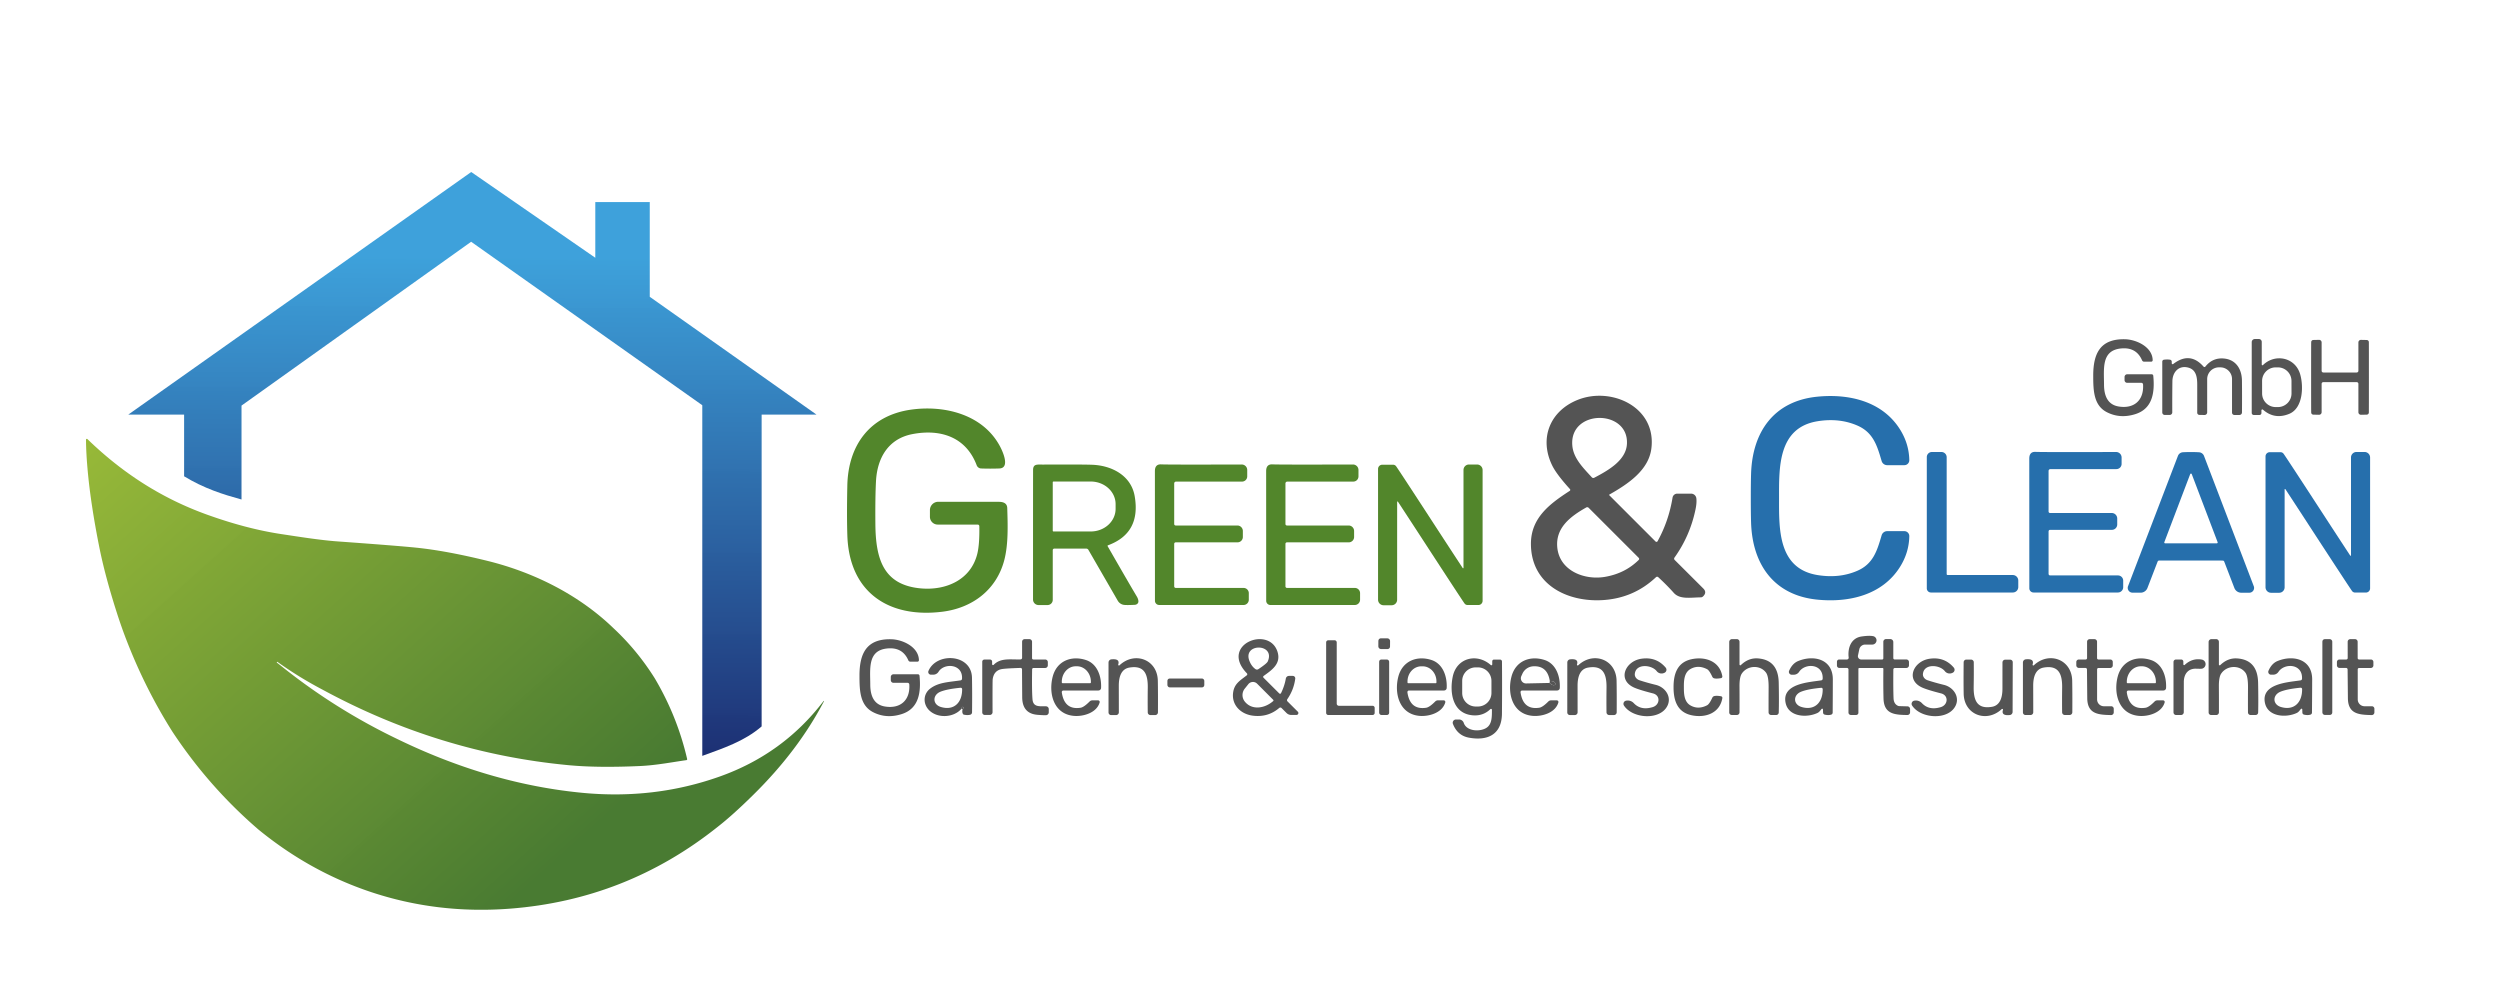 <svg xmlns:inkscape="http://www.inkscape.org/namespaces/inkscape" xmlns:sodipodi="http://sodipodi.sourceforge.net/DTD/sodipodi-0.dtd" xmlns:xlink="http://www.w3.org/1999/xlink" xmlns="http://www.w3.org/2000/svg" xmlns:svg="http://www.w3.org/2000/svg" viewBox="0.00 0.00 1000.00 400.00" id="svg68" sodipodi:docname="G&amp;C.svg" xml:space="preserve" inkscape:version="1.4 (86a8ad7, 2024-10-11)" inkscape:export-filename="G&amp;C 2.png" inkscape:export-xdpi="96" inkscape:export-ydpi="96"><defs id="defs68"><linearGradient id="linearGradient1" inkscape:collect="always"><stop style="stop-color:#1d3074;stop-opacity:1" offset="0" id="stop1"></stop><stop style="stop-color:#399fda;stop-opacity:0.976" offset="1" id="stop2"></stop></linearGradient><linearGradient id="linearGradient70" inkscape:collect="always"><stop style="stop-color:#487a31;stop-opacity:0.996;" offset="0" id="stop70"></stop><stop style="stop-color:#96b836;stop-opacity:0.988" offset="1" id="stop71"></stop></linearGradient><linearGradient inkscape:collect="always" xlink:href="#linearGradient70" id="linearGradient71" x1="203.939" y1="363.471" x2="34.961" y2="175.631" gradientUnits="userSpaceOnUse"></linearGradient><linearGradient inkscape:collect="always" xlink:href="#linearGradient1" id="linearGradient2" x1="280.914" y1="302.354" x2="282.136" y2="103.238" gradientUnits="userSpaceOnUse"></linearGradient></defs><path fill="#545454" d="   M 856.54 153.13   L 850.89 153.13   A 1.07 1.07 0.0 0 1 849.82 152.06   L 849.82 150.79   A 1.09 1.08 0.0 0 1 850.91 149.71   L 860.67 149.71   A 0.65 0.64 87.0 0 1 861.31 150.29   C 861.94 156.80 861.13 163.41 854.20 165.63   Q 847.99 167.61 842.66 164.83   C 837.49 162.12 837.29 156.29 837.29 150.24   C 837.30 141.71 839.84 135.46 850.00 135.70   C 854.58 135.81 860.97 138.78 861.07 144.07   A 0.60 0.60 0.0 0 1 860.47 144.68   L 857.67 144.68   A 0.92 0.92 0.0 0 1 856.83 144.13   Q 854.42 138.57 847.94 139.44   C 840.54 140.44 841.59 147.60 841.61 153.84   Q 841.63 161.61 847.42 162.59   C 853.55 163.62 857.63 160.18 857.22 153.77   A 0.68 0.68 0.0 0 0 856.54 153.13   Z" id="path17"></path><path fill="#545454" d="   M 905.20 146.02   C 909.95 141.39 917.93 142.83 920.01 149.52   C 921.48 154.27 921.31 163.23 915.69 165.54   Q 909.81 167.95 905.18 163.86   A 0.37 0.37 0.0 0 0 904.57 164.14   L 904.57 165.21   A 0.78 0.77 90.0 0 1 903.80 165.99   L 901.50 165.99   A 0.81 0.81 0.0 0 1 900.69 165.18   L 900.69 136.86   A 1.25 1.25 0.0 0 1 901.94 135.61   L 903.56 135.61   A 1.14 1.14 0.0 0 1 904.70 136.75   L 904.70 145.81   A 0.29 0.29 0.0 0 0 905.20 146.02   Z   M 916.596 152.39   A 5.45 5.45 0.0 0 0 911.136 146.949   L 910.276 146.951   A 5.45 5.45 0.0 0 0 904.836 152.41   L 904.844 157.39   A 5.45 5.45 0.0 0 0 910.304 162.831   L 911.164 162.829   A 5.45 5.45 0.0 0 0 916.604 157.37   L 916.596 152.39   Z" id="path18"></path><path fill="#545454" d="   M 936.01 149.00   Q 942.29 149.00 942.68 149.00   A 0.69 0.69 0.0 0 0 943.36 148.32   L 943.36 136.97   A 1.02 1.02 0.0 0 1 944.41 135.95   L 946.69 136.00   A 0.87 0.87 0.0 0 1 947.54 136.89   Q 947.56 137.70 947.56 150.93   Q 947.56 164.15 947.54 164.96   A 0.87 0.87 0.0 0 1 946.69 165.86   L 944.41 165.91   A 1.02 1.02 0.0 0 1 943.36 164.89   L 943.36 153.54   A 0.69 0.69 0.0 0 0 942.68 152.85   Q 942.29 152.85 936.01 152.85   Q 929.73 152.85 929.33 152.85   A 0.69 0.69 0.0 0 0 928.65 153.54   L 928.65 164.89   A 1.02 1.02 0.0 0 1 927.60 165.91   L 925.32 165.86   A 0.87 0.87 0.0 0 1 924.48 164.96   Q 924.45 164.15 924.45 150.93   Q 924.45 137.70 924.48 136.89   A 0.87 0.87 0.0 0 1 925.32 135.99   L 927.60 135.94   A 1.02 1.02 0.0 0 1 928.65 136.96   L 928.65 148.31   A 0.69 0.69 0.0 0 0 929.33 149.00   Q 929.73 149.00 936.01 149.00   Z" id="path19"></path><path fill="#545454" d="   M 869.29 145.60   Q 875.99 140.46 881.43 146.66   A 0.47 0.46 43.6 0 0 882.14 146.65   Q 885.04 143.02 889.49 143.40   C 894.40 143.81 896.74 147.67 896.78 152.26   Q 896.85 158.09 896.79 164.99   A 1.02 1.01 0.3 0 1 895.77 165.99   L 893.75 165.99   A 0.94 0.94 0.0 0 1 892.81 165.05   L 892.81 151.62   A 4.68 4.68 0.0 0 0 888.13 146.94   L 887.58 146.94   A 4.71 4.71 0.0 0 0 882.87 151.65   L 882.87 164.95   A 1.05 1.05 0.0 0 1 881.81 166.00   L 879.76 165.96   A 0.89 0.89 0.0 0 1 878.89 164.97   Q 878.89 164.91 878.89 153.81   C 878.89 150.79 878.41 147.95 875.44 147.08   C 871.60 145.96 869.00 148.79 868.96 152.51   Q 868.88 159.03 868.91 164.93   A 1.05 1.04 -0.3 0 1 867.86 165.98   L 865.90 165.98   A 1.00 0.99 90.0 0 1 864.91 164.98   L 864.91 144.65   A 0.78 0.77 86.7 0 1 865.59 143.88   Q 866.99 143.71 868.05 143.89   A 0.79 0.78 -85.3 0 1 868.70 144.67   L 868.70 145.32   A 0.37 0.36 -19.0 0 0 869.29 145.60   Z" id="path22"></path><path fill="#545454" d="   M 643.74 197.83   A 0.16 0.16 0.0 0 0 643.70 198.08   L 662.22 216.60   A 0.51 0.51 0.0 0 0 663.03 216.49   Q 667.49 208.42 669.02 199.05   A 1.91 1.90 4.6 0 1 670.90 197.46   L 676.44 197.46   A 2.12 2.12 0.0 0 1 678.54 199.32   Q 678.76 201.10 678.21 203.74   Q 676.01 214.35 669.78 223.06   A 0.72 0.71 40.6 0 0 669.86 223.97   Q 674.26 228.35 681.34 235.42   Q 682.89 236.98 681.20 238.58   A 1.30 1.27 21.9 0 1 680.33 238.94   C 676.05 239.00 671.92 239.85 669.49 237.12   Q 666.74 234.04 663.30 230.87   A 0.67 0.67 0.0 0 0 662.39 230.88   Q 653.54 239.22 641.28 240.03   C 626.90 240.98 612.44 233.84 612.37 217.62   C 612.33 207.13 619.92 201.51 627.90 196.34   A 0.46 0.46 0.0 0 0 627.99 195.65   Q 622.60 189.72 620.87 186.17   C 615.55 175.26 620.05 164.32 631.14 159.92   C 644.59 154.58 662.68 162.84 660.54 179.46   C 659.42 188.13 651.23 193.58 643.74 197.83   Z   M 637.70 191.10   C 643.21 188.20 650.47 184.17 650.78 177.51   C 651.45 163.57 627.64 163.65 628.93 178.26   C 629.38 183.41 633.40 187.26 636.73 190.93   A 0.81 0.80 54.9 0 0 637.70 191.10   Z   M 655.49 223.14   L 635.47 203.13   A 0.81 0.80 52.8 0 0 634.49 202.99   C 628.22 206.54 622.11 211.10 622.92 219.05   C 623.86 228.33 633.81 232.16 642.01 230.74   Q 650.03 229.36 655.49 223.97   A 0.59 0.58 45.3 0 0 655.49 223.14   Z" id="path23"></path><path fill="#266fac" d="   M 711.62 199.26   C 711.62 211.39 711.10 227.43 726.99 230.02   Q 735.67 231.44 742.87 228.34   C 749.29 225.58 750.83 220.33 752.65 214.13   A 2.32 2.32 0.0 0 1 754.88 212.46   L 761.74 212.46   A 1.98 1.98 0.0 0 1 763.72 214.48   Q 763.60 221.02 760.01 226.75   C 752.97 237.98 739.69 241.14 726.88 239.85   C 709.45 238.09 700.93 225.62 700.43 209.00   Q 700.32 205.34 700.32 199.26   Q 700.32 193.18 700.43 189.52   C 700.93 172.90 709.45 160.43 726.88 158.68   C 739.69 157.39 752.97 160.55 760.01 171.78   Q 763.60 177.51 763.72 184.05   A 1.98 1.98 0.0 0 1 761.74 186.07   L 754.88 186.07   A 2.32 2.32 0.0 0 1 752.65 184.40   C 750.83 178.20 749.29 172.95 742.87 170.19   Q 735.67 167.09 726.99 168.50   C 711.10 171.10 711.62 187.13 711.62 199.26   Z" id="path24"></path><path fill="#52862b" d="   M 391.07 209.83   L 375.09 209.83   A 3.12 3.12 0.0 0 1 371.97 206.71   L 371.97 204.06   A 3.35 3.34 -90.0 0 1 375.31 200.71   Q 389.29 200.72 399.52 200.73   Q 402.83 200.73 402.90 203.22   C 403.11 209.99 403.38 217.73 401.70 224.10   C 398.56 235.99 388.93 243.20 376.93 244.69   C 355.24 247.38 339.68 236.72 338.94 214.23   Q 338.68 206.32 338.93 194.26   C 339.25 178.13 347.91 166.15 364.54 163.84   C 377.92 161.99 393.20 165.81 399.98 178.51   C 401.13 180.66 404.12 187.25 399.71 187.39   Q 396.02 187.52 392.45 187.39   A 1.99 1.98 80.5 0 1 390.68 186.12   C 386.40 174.76 376.17 171.48 364.93 173.65   C 355.27 175.52 350.89 183.23 350.40 192.44   Q 350.06 198.89 350.15 209.58   C 350.27 223.55 353.29 234.01 368.35 235.36   C 378.28 236.24 388.26 232.06 390.90 221.60   Q 391.86 217.76 391.73 210.48   A 0.66 0.66 0.0 0 0 391.07 209.83   Z" id="path25"></path><path id="path26" d="M 34.6 175.562 A 0.33 0.33 0 0 0 34.4 175.869 C 34.427 179.622 34.666 183.914 35.119 188.74 C 35.946 197.56 37.466 207.533 39.68 218.66 C 41.206 226.353 43.537 235.1 46.67 244.9 C 47.923 248.827 49.25 252.593 50.65 256.199 C 54.129 256.628 57.603 256.983 61.072 257.262 C 64.542 257.541 68.006 257.745 71.467 257.875 C 74.928 258.005 78.384 258.06 81.836 258.041 C 85.288 258.022 88.736 257.928 92.18 257.76 C 88.736 257.928 85.288 258.022 81.836 258.041 C 78.384 258.06 74.928 258.005 71.467 257.875 C 68.006 257.745 64.542 257.541 61.072 257.262 C 57.603 256.983 54.129 256.628 50.65 256.199 C 55.65 269.113 61.767 281.29 69 292.73 C 78.727 307.444 90.188 320.474 103.381 331.82 C 107.121 332.219 110.856 332.543 114.588 332.795 C 118.32 333.047 122.049 333.226 125.773 333.332 C 129.498 333.438 133.217 333.47 136.934 333.43 C 140.65 333.389 144.362 333.277 148.07 333.09 C 144.362 333.277 140.65 333.389 136.934 333.43 C 133.217 333.47 129.498 333.438 125.773 333.332 C 122.049 333.226 118.32 333.047 114.588 332.795 C 110.856 332.543 107.121 332.219 103.381 331.82 C 117.008 342.954 131.836 351.227 147.869 356.641 C 165.769 362.681 184.459 364.957 203.939 363.471 C 234.986 361.091 262.683 350.19 287.029 330.77 C 290.976 327.71 295.717 323.453 301.25 318 C 313.27 306.173 322.723 293.661 329.609 280.461 A 0.06 0.06 0 0 0 329.551 280.369 C 329.491 280.376 329.417 280.437 329.33 280.551 C 318.563 294.631 304.694 304.67 287.721 310.67 C 270.374 316.81 252.124 318.964 232.971 317.131 C 207.131 314.651 182.46 307.02 159.17 295.73 C 142.35 287.67 126.713 277.834 112.26 266.221 C 111.786 265.841 111.296 265.46 110.789 265.08 A 0.18 0.18 0 0 1 110.76 264.83 L 110.76 264.82 A 0.18 0.19 36.9 0 1 111.01 264.779 C 116.723 268.866 122.693 272.544 128.92 275.811 C 160.16 292.771 193.059 302.863 227.619 306.09 C 235.419 306.817 244.966 306.92 256.26 306.4 C 262.6 306.1 269.419 304.771 274.539 304.061 A 0.38 0.38 0 0 0 274.859 303.6 C 272.206 292.16 267.873 281.377 261.859 271.25 C 258.196 271.583 254.756 271.836 251.539 272.01 C 254.756 271.836 258.196 271.583 261.859 271.25 C 257.179 263.803 251.67 257.127 245.33 251.221 C 231.55 237.931 213.55 228.92 194.98 224.35 C 183.947 221.63 174.364 219.859 166.23 219.039 C 161.004 218.512 150.549 217.684 134.869 216.551 C 127.939 216.051 119.011 214.611 112.551 213.641 C 103.291 212.247 93.39 209.656 82.85 205.869 C 64.33 199.209 48.711 188.951 34.961 175.631 A 0.33 0.33 0 0 0 34.6 175.562 z " style="fill:url(#linearGradient71);fill-opacity:1"></path><path fill="#266fac" d="   M 778.67 229.63   A 0.38 0.38 0.0 0 0 779.05 230.01   L 805.10 230.01   A 2.21 2.21 0.0 0 1 807.31 232.22   L 807.31 234.82   A 2.18 2.18 0.0 0 1 805.13 237.00   L 772.37 237.00   A 1.65 1.65 0.0 0 1 770.72 235.35   L 770.72 182.84   A 2.04 2.04 0.0 0 1 772.76 180.80   L 776.57 180.80   A 2.10 2.10 0.0 0 1 778.67 182.90   L 778.67 229.63   Z" id="path28"></path><path fill="#266fac" d="   M 820.16 187.64   A 0.73 0.73 0.0 0 0 819.43 188.37   L 819.43 204.61   A 0.59 0.59 0.0 0 0 820.02 205.20   L 844.69 205.20   A 2.21 2.20 -90.0 0 1 846.89 207.41   L 846.89 209.79   A 2.15 2.15 0.0 0 1 844.74 211.94   L 820.03 211.94   A 0.61 0.60 -90.0 0 0 819.43 212.55   L 819.43 229.55   A 0.62 0.62 0.0 0 0 820.05 230.17   L 847.18 230.17   A 2.10 2.09 0.0 0 1 849.28 232.26   L 849.28 234.88   A 2.12 2.12 0.0 0 1 847.16 237.00   L 813.42 237.00   A 1.69 1.69 0.0 0 1 811.73 235.31   Q 811.72 211.85 811.71 183.48   Q 811.70 180.62 814.23 180.75   Q 816.80 180.89 846.43 180.80   A 2.20 2.20 0.0 0 1 848.64 183.00   L 848.64 185.56   A 2.09 2.08 0.0 0 1 846.55 187.64   L 820.16 187.64   Z" id="path29"></path><path fill="#266fac" d="   M 876.38 180.82   Q 878.21 180.82 879.61 180.91   A 2.29 2.29 0.0 0 1 881.60 182.36   L 901.51 234.48   A 1.92 1.92 0.0 0 1 899.72 237.09   L 896.50 237.09   A 2.95 2.95 0.0 0 1 893.75 235.20   L 889.69 224.64   A 0.65 0.64 80.9 0 0 889.13 224.23   Q 889.09 224.22 876.37 224.22   Q 863.65 224.21 863.61 224.22   A 0.65 0.64 -80.9 0 0 863.05 224.63   L 858.98 235.19   A 2.95 2.95 0.0 0 1 856.23 237.08   L 853.01 237.07   A 1.92 1.92 0.0 0 1 851.22 234.46   L 871.17 182.36   A 2.29 2.29 0.0 0 1 873.16 180.90   Q 874.55 180.82 876.38 180.82   Z   M 865.73 216.87   A 0.34 0.34 0.0 0 0 866.05 217.33   L 886.73 217.33   A 0.34 0.34 0.0 0 0 887.05 216.87   L 876.71 189.67   A 0.34 0.34 0.0 0 0 876.07 189.67   L 865.73 216.87   Z" id="path30"></path><path fill="#266fac" d="   M 930.19 207.08   Q 934.92 214.35 940.09 222.24   A 0.17 0.17 0.0 0 0 940.40 222.14   L 940.40 182.99   A 2.20 2.19 90.0 0 1 942.59 180.79   L 945.82 180.79   A 2.22 2.22 0.0 0 1 948.04 183.01   L 948.04 235.33   A 1.69 1.68 -90.0 0 1 946.36 237.02   L 942.03 237.02   A 1.50 1.50 0.0 0 1 940.82 236.41   Q 939.70 234.87 924.05 210.83   Q 919.32 203.55 914.16 195.67   A 0.17 0.17 0.0 0 0 913.85 195.76   L 913.85 234.91   A 2.20 2.19 90.0 0 1 911.66 237.11   L 908.43 237.11   A 2.22 2.22 0.0 0 1 906.21 234.89   L 906.21 182.57   A 1.69 1.68 -90.0 0 1 907.89 180.88   L 912.22 180.88   A 1.50 1.50 0.0 0 1 913.43 181.50   Q 914.55 183.03 930.19 207.08   Z" id="path31"></path><path fill="#52862b" d="   M 443.18 218.13   A 0.24 0.24 0.0 0 0 443.05 218.47   Q 451.84 233.79 454.70 238.56   Q 455.39 239.71 455.36 240.65   A 1.54 1.30 -1.0 0 1 453.90 241.93   Q 450.92 242.08 449.73 241.97   A 3.40 3.38 77.5 0 1 447.11 240.29   L 435.36 219.94   A 1.01 1.00 -15.0 0 0 434.49 219.44   L 421.72 219.44   A 0.62 0.62 0.0 0 0 421.10 220.06   L 421.10 239.94   A 2.08 2.08 0.0 0 1 419.02 242.02   L 415.42 242.02   A 2.21 2.20 0.0 0 1 413.21 239.82   Q 413.21 194.62 413.23 188.00   C 413.24 185.50 414.92 185.84 417.04 185.83   Q 433.25 185.76 436.97 185.91   C 444.72 186.23 452.46 190.20 453.88 198.49   Q 456.42 213.27 443.18 218.13   Z   M 421.10 192.90   L 421.10 212.30   A 0.29 0.29 0.0 0 0 421.39 212.59   L 436.29 212.59   A 9.95 9.04 0.0 0 0 446.24 203.55   L 446.24 201.65   A 9.95 9.04 -0.0 0 0 436.29 192.61   L 421.39 192.61   A 0.29 0.29 0.0 0 0 421.10 192.90   Z" id="path32"></path><path fill="#52862b" d="   M 470.41 192.64   A 0.73 0.73 0.0 0 0 469.68 193.37   L 469.68 209.61   A 0.59 0.59 0.0 0 0 470.27 210.20   L 494.94 210.20   A 2.21 2.20 -90.0 0 1 497.14 212.41   L 497.14 214.79   A 2.15 2.15 0.0 0 1 494.99 216.94   L 470.28 216.94   A 0.61 0.60 -90.0 0 0 469.68 217.55   L 469.68 234.55   A 0.62 0.62 0.0 0 0 470.30 235.17   L 497.42 235.17   A 2.10 2.09 0.0 0 1 499.52 237.26   L 499.52 239.88   A 2.12 2.12 0.0 0 1 497.40 242.00   L 463.67 241.99   A 1.69 1.69 0.0 0 1 461.98 240.30   Q 461.97 216.85 461.96 188.48   Q 461.95 185.62 464.48 185.75   Q 467.05 185.89 496.68 185.80   A 2.20 2.20 0.0 0 1 498.89 188.00   L 498.89 190.56   A 2.09 2.08 0.0 0 1 496.80 192.64   L 470.41 192.64   Z" id="path33"></path><path fill="#52862b" d="   M 514.18 193.37   L 514.18 209.61   A 0.59 0.59 0.0 0 0 514.77 210.20   L 539.44 210.20   A 2.21 2.20 90.0 0 1 541.64 212.41   L 541.64 214.79   A 2.15 2.15 0.0 0 1 539.49 216.94   L 514.78 216.94   A 0.61 0.60 90.0 0 0 514.18 217.55   L 514.18 234.55   A 0.62 0.62 0.0 0 0 514.80 235.17   L 541.93 235.17   A 2.10 2.09 -0.0 0 1 544.03 237.26   L 544.03 239.88   A 2.12 2.12 0.0 0 1 541.91 242.00   L 508.17 242.00   A 1.69 1.69 0.0 0 1 506.48 240.31   Q 506.47 216.85 506.46 188.48   Q 506.45 185.62 508.98 185.75   Q 511.55 185.89 541.18 185.80   A 2.20 2.20 0.0 0 1 543.39 188.00   L 543.39 190.56   A 2.09 2.08 -0.0 0 1 541.30 192.64   L 514.91 192.64   A 0.73 0.73 0.0 0 0 514.18 193.37   Z" id="path34"></path><path fill="#52862b" d="   M 569.06 215.82   Q 564.33 208.55 559.17 200.67   A 0.17 0.17 0.0 0 0 558.86 200.76   L 558.85 239.90   A 2.20 2.19 -90.0 0 1 556.67 242.10   L 553.44 242.10   A 2.22 2.22 0.0 0 1 551.22 239.88   L 551.22 187.58   A 1.69 1.68 -90.0 0 1 552.90 185.89   L 557.23 185.89   A 1.50 1.50 0.0 0 1 558.44 186.50   Q 559.56 188.04 575.19 212.08   Q 579.92 219.35 585.09 227.23   A 0.17 0.17 0.0 0 0 585.40 227.13   L 585.40 188.00   A 2.20 2.19 -90.0 0 1 587.59 185.80   L 590.82 185.80   A 2.22 2.22 0.0 0 1 593.04 188.02   L 593.04 240.32   A 1.69 1.68 -90.0 0 1 591.36 242.01   L 587.03 242.01   A 1.50 1.50 0.0 0 1 585.82 241.40   Q 584.70 239.86 569.06 215.82   Z" id="path35"></path><path fill="#545454" d="   M 753.35 267.55   A 0.36 0.35 0.8 0 0 752.99 267.19   L 743.73 267.19   A 0.37 0.37 0.0 0 0 743.36 267.56   L 743.36 285.09   A 0.90 0.90 0.0 0 1 742.46 285.99   L 740.36 285.99   A 0.97 0.97 0.0 0 1 739.39 285.02   L 739.39 267.79   A 0.61 0.61 0.0 0 0 738.78 267.18   L 735.74 267.18   A 0.96 0.95 0.0 0 1 734.78 266.23   L 734.78 264.69   A 0.89 0.89 0.0 0 1 735.67 263.80   L 738.77 263.80   A 0.70 0.70 0.0 0 0 739.47 263.02   C 739.01 259.20 740.40 255.20 744.65 254.59   Q 747.65 254.15 749.23 254.46   A 1.70 1.70 0.0 0 1 748.91 257.83   L 746.07 257.83   A 2.41 2.40 6.1 0 0 743.72 259.72   L 743.19 262.18   A 1.35 1.34 6.2 0 0 744.51 263.81   L 752.85 263.81   A 0.48 0.48 0.0 0 0 753.33 263.33   L 753.33 256.72   A 1.09 1.09 0.0 0 1 754.42 255.63   L 756.12 255.63   A 1.20 1.19 -0.0 0 1 757.32 256.82   L 757.32 263.24   A 0.55 0.55 0.0 0 0 757.87 263.79   L 762.56 263.79   A 1.03 1.03 0.0 0 1 763.59 264.82   L 763.59 266.13   A 1.06 1.06 0.0 0 1 762.53 267.19   L 757.98 267.19   A 0.64 0.63 0.0 0 0 757.34 267.82   Q 757.26 275.41 757.42 279.32   Q 757.52 281.55 759.15 282.31   A 1.63 1.60 -31.5 0 0 759.76 282.45   L 762.98 282.54   A 1.07 1.07 0.0 0 1 764.03 283.61   L 764.03 284.95   A 1.06 1.05 0.0 0 1 762.97 286.00   C 757.62 285.96 753.54 285.54 753.40 279.29   Q 753.27 273.63 753.35 267.55   Z" id="path39"></path><rect fill="#545454" x="-2.34" y="-2.15" transform="translate(553.68,257.48) rotate(0.4)" width="4.68" height="4.30" rx="1.01" id="rect39"></rect><path fill="#545454" d="   M 363.72 273.77   A 0.68 0.68 0.0 0 0 363.04 273.13   L 357.39 273.13   A 1.07 1.07 0.0 0 1 356.32 272.06   L 356.32 270.79   A 1.09 1.08 0.0 0 1 357.41 269.71   L 367.17 269.71   A 0.65 0.64 87.0 0 1 367.81 270.29   C 368.44 276.80 367.63 283.41 360.70 285.63   Q 354.49 287.61 349.16 284.83   C 343.99 282.12 343.79 276.29 343.79 270.24   C 343.80 261.71 346.34 255.46 356.50 255.70   C 361.08 255.81 367.47 258.78 367.57 264.07   A 0.60 0.60 0.0 0 1 366.97 264.68   L 364.17 264.68   A 0.92 0.92 0.0 0 1 363.33 264.13   Q 360.92 258.57 354.44 259.44   C 347.04 260.44 348.09 267.60 348.11 273.84   Q 348.13 281.61 353.92 282.59   C 360.05 283.62 364.13 280.18 363.72 273.77   Z" id="path40"></path><path fill="#545454" d="   M 397.47 265.93   C 400.28 263.04 404.23 263.90 408.21 263.77   A 0.65 0.65 0.0 0 0 408.84 263.12   L 408.84 256.67   A 1.01 1.01 0.0 0 1 409.85 255.66   L 411.77 255.66   A 1.05 1.05 0.0 0 1 412.82 256.71   L 412.82 263.28   A 0.52 0.52 0.0 0 0 413.34 263.80   L 418.08 263.80   A 1.05 1.05 0.0 0 1 419.13 264.85   L 419.13 266.13   A 1.06 1.06 0.0 0 1 418.07 267.19   L 413.42 267.19   A 0.57 0.57 0.0 0 0 412.85 267.75   Q 412.71 276.25 413.00 279.71   C 413.26 282.93 415.78 282.48 418.39 282.52   A 1.13 1.13 0.0 0 1 419.51 283.65   L 419.51 284.92   A 1.16 1.15 89.2 0 1 418.39 286.08   Q 417.16 286.11 415.00 285.93   Q 408.92 285.44 408.88 278.89   Q 408.81 268.22 408.81 267.75   A 0.59 0.58 -0.5 0 0 408.21 267.17   Q 401.54 267.38 400.28 267.73   Q 397.48 268.50 397.07 271.77   Q 396.99 272.37 397.02 284.87   A 1.10 1.10 0.0 0 1 395.92 285.98   L 393.92 285.98   A 1.02 1.01 -0.0 0 1 392.90 284.97   L 392.90 264.67   A 0.86 0.85 -0.0 0 1 393.76 263.82   L 396.02 263.82   A 0.83 0.83 0.0 0 1 396.85 264.65   L 396.85 265.68   A 0.36 0.36 0.0 0 0 397.47 265.93   Z" id="path41"></path><path fill="#545454" d="   M 512.41 277.26   Q 513.82 274.38 514.33 271.44   A 1.30 1.29 4.7 0 1 515.61 270.36   L 517.12 270.36   A 0.99 0.99 0.0 0 1 518.10 271.47   Q 517.53 275.91 514.92 279.68   A 0.70 0.70 0.0 0 0 515.00 280.56   L 519.13 284.68   A 0.77 0.76 -22.3 0 1 518.58 285.98   L 516.48 285.98   A 2.63 2.63 0.0 0 1 514.62 285.21   L 512.62 283.21   A 0.69 0.69 0.0 0 0 511.69 283.18   Q 507.15 287.08 501.00 286.25   C 496.33 285.61 492.65 282.08 493.23 277.18   C 493.67 273.48 495.99 272.26 498.71 270.13   A 0.54 0.54 0.0 0 0 498.76 269.33   C 487.64 257.85 507.77 249.96 511.04 260.84   C 512.43 265.48 508.84 267.96 505.46 270.37   A 0.47 0.47 0.0 0 0 505.40 271.08   L 511.70 277.37   A 0.44 0.44 0.0 0 0 512.41 277.26   Z   M 503.34 267.67   Q 506.73 265.42 507.10 264.58   C 510.35 257.19 496.62 257.14 499.88 264.65   Q 500.73 266.63 502.21 267.66   A 1.02 1.02 0.0 0 0 503.34 267.67   Z   M 509.29 279.93   L 502.84 273.47   A 2.37 2.36 -48.3 0 0 499.32 273.68   L 497.98 275.36   A 4.14 4.14 0.0 0 0 497.91 280.62   C 500.83 284.27 506.02 283.32 509.28 280.42   A 0.33 0.33 0.0 0 0 509.29 279.93   Z" id="path42"></path><path fill="#545454" d="   M 696.34 266.04   Q 699.40 263.09 703.15 263.36   Q 711.29 263.96 711.49 273.04   Q 711.64 280.37 711.50 285.01   A 1.02 1.01 -89.1 0 1 710.49 286.00   L 708.47 286.00   A 1.04 1.04 0.0 0 1 707.43 284.96   Q 707.41 280.92 707.45 275.02   Q 707.48 270.55 706.43 269.09   C 704.11 265.86 698.92 266.09 696.70 269.47   Q 695.77 270.89 695.80 274.62   Q 695.84 279.43 695.81 284.93   A 1.08 1.07 -89.7 0 1 694.74 286.00   L 692.69 285.99   A 1.00 1.00 0.0 0 1 691.69 284.99   L 691.69 256.80   A 1.16 1.15 90.0 0 1 692.84 255.64   L 694.71 255.64   A 1.10 1.10 0.0 0 1 695.81 256.74   L 695.81 265.81   A 0.32 0.31 68.2 0 0 696.34 266.04   Z" id="path43"></path><path fill="#545454" d="   M 834.19 267.18   L 831.58 267.18   A 1.06 1.06 0.0 0 1 830.52 266.12   L 830.52 264.81   A 1.01 1.01 0.0 0 1 831.53 263.80   L 834.27 263.80   A 0.57 0.56 90.0 0 0 834.83 263.23   L 834.83 256.71   A 1.05 1.05 0.0 0 1 835.88 255.66   L 837.77 255.66   A 1.05 1.05 0.0 0 1 838.82 256.71   L 838.82 263.24   A 0.56 0.56 0.0 0 0 839.38 263.80   L 844.12 263.80   A 0.99 0.99 0.0 0 1 845.11 264.79   L 845.11 266.16   A 1.03 1.03 0.0 0 1 844.08 267.19   L 839.41 267.19   A 0.57 0.57 0.0 0 0 838.84 267.76   L 838.84 279.78   A 2.72 2.72 0.0 0 0 841.56 282.50   L 844.49 282.50   A 1.01 1.01 0.0 0 1 845.50 283.51   L 845.50 284.96   A 1.07 1.07 0.0 0 1 844.41 286.03   C 839.40 285.91 834.96 285.68 834.90 279.28   Q 834.80 268.31 834.79 267.78   A 0.61 0.60 89.5 0 0 834.19 267.18   Z" id="path44"></path><path fill="#545454" d="   M 887.56 265.82   A 0.32 0.31 68.2 0 0 888.09 266.05   Q 891.15 263.10 894.90 263.37   Q 903.04 263.96 903.24 273.04   Q 903.39 280.37 903.26 285.01   A 1.02 1.01 -89.1 0 1 902.25 286.00   L 900.23 286.00   A 1.04 1.04 0.0 0 1 899.19 284.96   Q 899.16 280.92 899.20 275.02   Q 899.23 270.55 898.18 269.09   C 895.86 265.87 890.67 266.10 888.45 269.48   Q 887.52 270.90 887.55 274.63   Q 887.59 279.44 887.57 284.94   A 1.08 1.07 -89.8 0 1 886.50 286.01   L 884.45 286.00   A 1.00 1.00 0.0 0 1 883.45 285.00   L 883.44 256.81   A 1.16 1.15 90.0 0 1 884.59 255.65   L 886.46 255.65   A 1.10 1.10 0.0 0 1 887.56 256.75   L 887.56 265.82   Z" id="path45"></path><rect fill="#545454" x="928.95" y="255.66" width="3.96" height="30.32" rx="0.96" id="rect45"></rect><path fill="#545454" d="   M 939.04 267.78   A 0.61 0.60 89.5 0 0 938.44 267.18   L 935.83 267.18   A 1.06 1.06 0.0 0 1 934.77 266.12   L 934.77 264.81   A 1.01 1.01 0.0 0 1 935.78 263.80   L 938.52 263.80   A 0.57 0.56 90.0 0 0 939.08 263.23   L 939.07 256.71   A 1.05 1.05 0.0 0 1 940.12 255.66   L 942.01 255.66   A 1.05 1.05 0.0 0 1 943.06 256.71   L 943.07 263.24   A 0.56 0.56 0.0 0 0 943.63 263.80   L 948.37 263.80   A 0.99 0.99 0.0 0 1 949.36 264.79   L 949.36 266.16   A 1.03 1.03 0.0 0 1 948.33 267.19   L 943.66 267.19   A 0.57 0.57 0.0 0 0 943.09 267.76   L 943.10 279.78   A 2.72 2.72 0.0 0 0 945.82 282.50   L 948.75 282.50   A 1.01 1.01 0.0 0 1 949.76 283.51   L 949.76 284.96   A 1.07 1.07 0.0 0 1 948.67 286.03   C 943.66 285.91 939.22 285.68 939.16 279.28   Q 939.05 268.31 939.04 267.78   Z" id="path46"></path><path fill="#545454" d="   M 549.87 283.16   L 549.87 285.15   A 0.85 0.85 0.0 0 1 549.02 286.00   L 531.31 286.00   A 0.85 0.85 0.0 0 1 530.46 285.15   L 530.46 256.96   A 0.85 0.85 0.0 0 1 531.31 256.11   L 533.84 256.11   A 0.85 0.85 0.0 0 1 534.69 256.96   L 534.69 281.46   A 0.85 0.85 0.0 0 0 535.54 282.31   L 549.02 282.31   A 0.85 0.85 0.0 0 1 549.87 283.16   Z" id="path47"></path><path fill="#545454" d="   M 385.03 283.71   Q 385.49 283.27 385.32 282.89   A 0.25 0.25 0.0 0 0 384.91 282.82   Q 384.62 283.13 384.54 283.55   C 381.49 287.07 375.19 287.41 371.81 284.25   C 369.10 281.71 369.18 277.61 372.13 275.40   C 375.40 272.95 379.22 272.88 384.23 272.15   A 0.69 0.68 87.9 0 0 384.81 271.52   C 385.20 265.48 377.65 265.08 375.42 268.70   A 2.49 2.49 0.0 0 1 373.31 269.87   L 372.37 269.87   A 1.07 1.07 0.0 0 1 371.38 268.39   C 374.57 260.82 388.58 261.50 388.79 271.04   Q 388.92 276.85 388.82 284.95   A 1.00 0.99 -6.9 0 1 388.07 285.90   Q 386.98 286.17 385.52 285.86   A 0.48 0.40 70.9 0 1 385.29 285.72   Q 384.72 285.06 385.03 283.71   Z   M 384.24 275.10   Q 378.89 275.61 376.22 276.67   C 372.94 277.98 372.95 281.78 376.37 282.80   C 381.62 284.37 384.92 280.99 384.85 275.65   A 0.56 0.56 0.0 0 0 384.24 275.10   Z" id="path48"></path><path fill="#545454" d="   M 424.72 276.95   Q 425.75 284.08 432.22 283.10   Q 433.57 282.89 435.83 280.61   A 1.57 1.56 22.1 0 1 436.95 280.14   L 439.22 280.14   A 0.66 0.66 0.0 0 1 439.86 280.98   C 438.68 285.13 433.34 286.69 429.52 286.35   C 421.38 285.62 419.35 277.24 421.09 270.62   C 422.73 264.40 428.49 262.11 434.34 264.00   C 438.97 265.50 440.65 270.63 440.43 275.19   A 1.07 1.06 1.4 0 1 439.36 276.20   L 425.36 276.20   A 0.65 0.65 0.0 0 0 424.72 276.95   Z   M 425.07 273.29   L 436.01 273.29   A 0.35 0.35 0.0 0 0 436.36 272.94   L 436.36 272.71   A 6.20 5.59 90.0 0 0 430.77 266.51   L 430.31 266.51   A 6.20 5.59 90.0 0 0 424.72 272.71   L 424.72 272.94   A 0.35 0.35 0.0 0 0 425.07 273.29   Z" id="path49"></path><path fill="#545454" d="   M 447.80 266.12   C 453.80 260.45 462.96 263.71 463.13 272.29   Q 463.23 277.13 463.18 284.94   A 1.10 1.10 0.0 0 1 462.08 286.03   L 460.19 286.03   A 1.09 1.08 -0.2 0 1 459.10 284.96   Q 459.04 280.11 459.11 275.09   C 459.18 269.70 457.78 266.01 451.76 267.03   C 448.34 267.61 447.50 271.00 447.52 274.43   Q 447.54 281.03 447.54 284.92   A 1.11 1.10 -90.0 0 1 446.44 286.03   L 444.44 286.03   A 1.04 1.03 -90.0 0 1 443.41 284.99   L 443.41 265.01   A 1.28 1.27 87.0 0 1 444.55 263.74   Q 448.07 263.38 447.29 265.81   A 0.31 0.31 0.0 0 0 447.80 266.12   Z" id="path50"></path><path fill="#545454" d="   M 563.61 276.20   A 0.65 0.65 0.0 0 0 562.97 276.95   Q 564.01 284.08 570.47 283.10   Q 571.82 282.88 574.08 280.60   A 1.57 1.56 22.1 0 1 575.20 280.13   L 577.47 280.13   A 0.66 0.66 0.0 0 1 578.11 280.97   C 576.93 285.12 571.60 286.68 567.78 286.35   C 559.64 285.62 557.61 277.24 559.34 270.62   C 560.98 264.41 566.74 262.11 572.59 264.00   C 577.21 265.50 578.90 270.63 578.68 275.18   A 1.07 1.06 1.4 0 1 577.61 276.20   L 563.61 276.20   Z   M 563.31 273.29   L 574.27 273.29   A 0.31 0.31 0.0 0 0 574.58 272.98   L 574.58 272.58   A 6.05 5.52 -90.0 0 0 569.06 266.53   L 568.52 266.53   A 6.05 5.52 90.0 0 0 563.00 272.58   L 563.00 272.98   A 0.31 0.31 0.0 0 0 563.31 273.29   Z" id="path51"></path><path fill="#545454" d="   M 608.86 276.20   A 0.65 0.65 0.0 0 0 608.22 276.94   Q 609.25 284.07 615.72 283.09   Q 617.06 282.88 619.32 280.61   A 1.57 1.56 22.1 0 1 620.44 280.14   L 622.71 280.14   A 0.66 0.66 0.0 0 1 623.35 280.98   C 622.17 285.13 616.83 286.68 613.02 286.34   C 604.88 285.61 602.85 277.23 604.60 270.62   C 606.24 264.40 611.99 262.11 617.84 264.00   C 622.47 265.51 624.14 270.63 623.92 275.19   A 1.07 1.06 1.4 0 1 622.85 276.20   L 608.86 276.20   Z   M 619.84 273.18   Q 621.12 274.38 621.90 273.98   A 0.46 0.45 -16.1 0 0 622.15 273.53   Q 622.04 272.45 619.92 272.37   Q 618.93 266.21 613.30 266.52   A 5.10 5.07 -79.2 0 0 608.96 269.49   L 608.53 270.45   A 2.07 2.07 0.0 0 0 610.47 273.38   L 619.84 273.18   Z" id="path52"></path><path fill="#545454" d="   M 631.30 266.11   C 637.31 260.45 646.46 263.71 646.63 272.29   Q 646.73 277.13 646.68 284.93   A 1.10 1.10 0.0 0 1 645.58 286.02   L 643.69 286.02   A 1.09 1.08 -0.2 0 1 642.60 284.95   Q 642.54 280.11 642.61 275.08   C 642.68 269.69 641.29 266.01 635.26 267.03   C 631.84 267.60 631.01 271.00 631.03 274.43   Q 631.04 281.02 631.04 284.91   A 1.11 1.10 -90.0 0 1 629.94 286.02   L 627.94 286.02   A 1.04 1.03 -90.0 0 1 626.91 284.98   L 626.92 265.00   A 1.28 1.27 87.0 0 1 628.06 263.73   Q 631.57 263.37 630.79 265.80   A 0.31 0.31 0.0 0 0 631.30 266.11   Z" id="path53"></path><path fill="#545454" d="   M 665.76 269.13   L 665.55 269.22   A 2.46 2.46 0.0 0 1 662.69 268.47   C 660.64 265.83 654.26 265.32 653.92 269.63   A 2.72 2.30 12.5 0 0 655.81 272.11   Q 658.68 273.06 662.33 273.95   C 666.59 274.99 669.30 279.66 666.21 283.50   C 662.51 288.10 652.79 287.13 649.59 282.23   A 1.28 1.28 0.0 0 1 650.44 280.27   L 650.54 280.25   A 3.28 3.28 0.0 0 1 653.49 281.24   Q 656.35 284.28 661.07 282.85   C 664.01 281.96 664.28 278.15 661.19 277.36   Q 656.20 276.09 653.95 275.16   C 646.68 272.17 649.99 264.45 656.58 263.49   Q 662.52 262.63 666.27 267.05   A 1.33 1.33 0.0 0 1 665.76 269.13   Z" id="path54"></path><path fill="#545454" d="   M 673.55 274.90   C 673.55 277.48 673.63 280.75 676.24 282.20   Q 679.33 283.93 682.84 282.11   Q 683.75 281.63 684.93 279.07   A 1.18 1.15 3.7 0 1 685.67 278.44   Q 686.58 278.19 688.40 278.50   A 0.66 0.65 9.7 0 1 688.94 279.25   C 687.92 285.30 682.12 287.29 676.60 286.09   C 670.88 284.85 669.42 280.14 669.42 274.91   C 669.41 269.67 670.84 264.97 676.56 263.70   C 682.08 262.49 687.89 264.46 688.93 270.51   A 0.66 0.65 -9.9 0 1 688.39 271.26   Q 686.57 271.57 685.66 271.33   A 1.18 1.15 -3.8 0 1 684.92 270.70   Q 683.73 268.14 682.82 267.67   Q 679.30 265.86 676.22 267.59   C 673.61 269.06 673.54 272.32 673.55 274.90   Z" id="path55"></path><path fill="#545454" d="   M 728.67 283.56   C 728.24 283.97 727.85 284.79 726.96 285.20   C 722.66 287.20 715.52 286.76 714.28 281.32   C 712.47 273.37 723.74 272.90 728.51 272.14   A 0.67 0.66 87.4 0 0 729.07 271.52   C 729.37 265.37 722.00 265.15 719.65 268.73   A 2.57 2.55 -73.3 0 1 717.51 269.89   L 716.69 269.89   A 1.14 1.13 11.9 0 1 715.65 268.30   Q 716.94 265.39 719.21 264.44   C 725.48 261.83 733.14 263.62 733.13 271.76   Q 733.13 277.21 733.07 285.04   A 0.86 0.85 81.8 0 1 732.46 285.86   Q 731.38 286.19 729.90 285.86   A 0.86 0.85 -84.8 0 1 729.23 285.05   L 729.18 283.77   A 0.30 0.30 0.0 0 0 728.67 283.56   Z   M 728.47 275.12   Q 723.13 275.62 720.46 276.68   C 717.19 277.98 717.20 281.77 720.61 282.79   C 725.85 284.37 729.14 280.99 729.08 275.66   A 0.56 0.56 0.0 0 0 728.47 275.12   Z" id="path56"></path><path fill="#545454" d="   M 781.01 269.13   L 780.80 269.22   A 2.46 2.46 0.0 0 1 777.94 268.47   C 775.89 265.84 769.51 265.33 769.17 269.63   A 2.72 2.30 12.5 0 0 771.06 272.11   Q 773.93 273.06 777.58 273.95   C 781.84 274.99 784.55 279.66 781.46 283.50   C 777.76 288.09 768.05 287.13 764.85 282.23   A 1.28 1.28 0.0 0 1 765.70 280.27   L 765.80 280.25   A 3.28 3.28 0.0 0 1 768.75 281.24   Q 771.60 284.28 776.32 282.85   C 779.26 281.96 779.53 278.15 776.44 277.36   Q 771.45 276.09 769.20 275.16   C 761.94 272.17 765.25 264.46 771.83 263.50   Q 777.77 262.64 781.52 267.05   A 1.33 1.32 58.8 0 1 781.01 269.13   Z" id="path57"></path><path fill="#545454" d="   M 813.55 266.11   C 819.55 260.44 828.70 263.70 828.88 272.27   Q 828.98 277.11 828.93 284.91   A 1.10 1.10 0.0 0 1 827.83 286.00   L 825.94 286.00   A 1.09 1.08 -0.3 0 1 824.85 284.93   Q 824.79 280.09 824.86 275.07   C 824.93 269.68 823.53 266.00 817.51 267.02   C 814.09 267.60 813.26 270.99 813.28 274.42   Q 813.30 281.01 813.30 284.90   A 1.11 1.10 -90.0 0 1 812.20 286.01   L 810.20 286.01   A 1.04 1.03 -90.0 0 1 809.17 284.97   L 809.17 265.00   A 1.28 1.27 87.0 0 1 810.31 263.73   Q 813.82 263.37 813.04 265.80   A 0.31 0.31 0.0 0 0 813.55 266.11   Z" id="path58"></path><path fill="#545454" d="   M 851.36 276.20   A 0.65 0.65 0.0 0 0 850.72 276.95   Q 851.75 284.08 858.22 283.10   Q 859.57 282.89 861.83 280.61   A 1.57 1.56 22.1 0 1 862.95 280.14   L 865.22 280.14   A 0.66 0.66 0.0 0 1 865.86 280.98   C 864.68 285.13 859.34 286.69 855.52 286.35   C 847.39 285.62 845.35 277.24 847.09 270.62   C 848.73 264.40 854.49 262.11 860.34 264.00   C 864.97 265.50 866.65 270.63 866.43 275.19   A 1.07 1.06 1.4 0 1 865.36 276.20   L 851.36 276.20   Z   M 851.04 273.29   L 862.04 273.29   A 0.32 0.32 0.0 0 0 862.36 272.97   L 862.36 272.73   A 6.22 5.61 90.0 0 0 856.75 266.51   L 856.33 266.51   A 6.22 5.61 -90.0 0 0 850.72 272.73   L 850.72 272.97   A 0.32 0.32 0.0 0 0 851.04 273.29   Z" id="path59"></path><path fill="#545454" d="   M 920.91 283.77   A 0.30 0.30 0.0 0 0 920.40 283.56   C 919.97 283.97 919.57 284.79 918.68 285.20   C 914.38 287.19 907.25 286.74 906.01 281.30   C 904.21 273.35 915.48 272.90 920.25 272.14   A 0.66 0.66 0.0 0 0 920.81 271.52   C 921.12 265.38 913.75 265.15 911.40 268.72   A 2.57 2.55 -73.2 0 1 909.26 269.88   L 908.44 269.88   A 1.13 1.13 0.0 0 1 907.40 268.29   Q 908.69 265.38 910.96 264.43   C 917.23 261.83 924.89 263.63 924.87 271.77   Q 924.86 277.22 924.79 285.04   A 0.86 0.85 81.9 0 1 924.18 285.86   Q 923.10 286.19 921.62 285.86   A 0.86 0.85 -84.8 0 1 920.95 285.05   L 920.91 283.77   Z   M 920.23 275.08   Q 914.88 275.60 912.22 276.67   C 908.94 277.98 908.96 281.78 912.38 282.80   C 917.63 284.36 920.93 280.97 920.84 275.63   A 0.56 0.56 0.0 0 0 920.23 275.08   Z" id="path60"></path><path fill="#545454" d="   M 596.90 265.76   L 596.90 264.51   A 0.68 0.68 0.0 0 1 597.58 263.83   L 600.01 263.83   A 0.78 0.78 0.0 0 1 600.79 264.60   Q 600.88 275.01 600.78 285.49   C 600.69 294.10 594.69 296.41 587.50 295.05   Q 582.97 294.19 581.18 289.58   A 1.30 1.30 0.0 0 1 582.39 287.80   L 583.61 287.80   A 1.99 1.98 -9.1 0 1 585.50 289.16   C 586.60 292.49 591.91 292.86 594.60 291.12   C 596.91 289.63 596.75 286.37 596.77 283.93   A 0.37 0.37 0.0 0 0 596.14 283.66   Q 593.22 286.49 589.04 286.12   C 580.94 285.40 579.78 276.92 581.11 270.60   C 582.69 263.10 590.82 261.13 596.31 266.02   A 0.36 0.35 20.9 0 0 596.90 265.76   Z   M 596.58 272.37   A 5.42 5.42 0.0 0 0 591.16 266.95   L 590.30 266.95   A 5.42 5.42 0.0 0 0 584.88 272.37   L 584.88 277.19   A 5.42 5.42 0.0 0 0 590.30 282.61   L 591.16 282.61   A 5.42 5.42 0.0 0 0 596.58 277.19   L 596.58 272.37   Z" id="path61"></path><rect fill="#545454" x="551.66" y="263.80" width="4.00" height="22.20" rx="0.89" id="rect61"></rect><path fill="#545454" d="   M 800.69 283.64   C 794.71 289.26 785.62 285.99 785.47 277.48   Q 785.38 272.66 785.46 264.91   A 1.09 1.09 0.0 0 1 786.55 263.83   L 788.43 263.84   A 1.08 1.07 -0.1 0 1 789.51 264.90   Q 789.56 269.72 789.47 274.70   C 789.39 280.06 790.77 283.72 796.75 282.73   C 800.15 282.16 800.99 278.79 800.98 275.38   Q 800.98 268.83 800.99 264.97   A 1.10 1.09 -89.8 0 1 802.09 263.87   L 804.07 263.87   A 1.03 1.02 -89.8 0 1 805.10 264.91   L 805.04 284.76   A 1.27 1.27 0.0 0 1 803.90 286.02   Q 800.41 286.37 801.19 283.95   A 0.31 0.30 -13.2 0 0 800.69 283.64   Z" id="path62"></path><path fill="#545454" d="   M 873.87 265.97   Q 876.90 263.15 880.72 263.83   A 1.86 1.86 0.0 0 1 880.80 267.47   Q 880.45 267.55 878.49 267.48   C 875.16 267.35 873.52 269.73 873.53 272.85   Q 873.53 272.94 873.51 284.89   A 1.12 1.11 -0.0 0 1 872.39 286.00   L 870.44 286.00   A 1.04 1.04 0.0 0 1 869.40 284.96   L 869.40 264.79   A 0.98 0.98 0.0 0 1 870.38 263.81   L 872.51 263.81   A 0.84 0.83 90.0 0 1 873.34 264.65   L 873.34 265.73   A 0.32 0.32 0.0 0 0 873.87 265.97   Z" id="path63"></path><rect fill="#545454" x="466.96" y="271.40" width="14.76" height="3.56" rx="0.93" id="rect64"></rect><path fill="#1d3072" d="   M 619.84 273.18   L 619.92 272.37   Q 622.04 272.45 622.15 273.53   A 0.46 0.45 -16.1 0 1 621.90 273.98   Q 621.12 274.38 619.84 273.18   Z" id="path65" style="fill:#545454;fill-opacity:1"></path><path fill="#1d3072" d="   M 385.03 283.71   L 384.54 283.55   Q 384.62 283.13 384.91 282.82   A 0.25 0.25 0.0 0 1 385.32 282.89   Q 385.49 283.27 385.03 283.71   Z" id="path67" style="fill:#545454;fill-opacity:1"></path><image width="500" height="200" preserveAspectRatio="none" id="image1" x="338.94" y="214.23" style="display:none"></image><path style="fill:url(#linearGradient2);fill-opacity:1" d="m 96.608,199.802 v -37.565 l 91.845,-65.534 92.461,65.391 v 140.261 c 8.319,-3.053 16.787,-5.783 23.742,-11.792 V 165.839 h 21.939 L 259.906,118.719 V 80.831 H 238.118 V 103.105 L 188.488,68.799 51.309,165.839 h 22.331 v 24.677 c 7.946,4.837 15.487,7.24 22.968,9.286 z" id="path1" sodipodi:nodetypes="ccccccccccccccccc"></path><image width="1000" height="400" preserveAspectRatio="none" id="image1-8" x="0" y="325.269" style="display:none"></image></svg>
